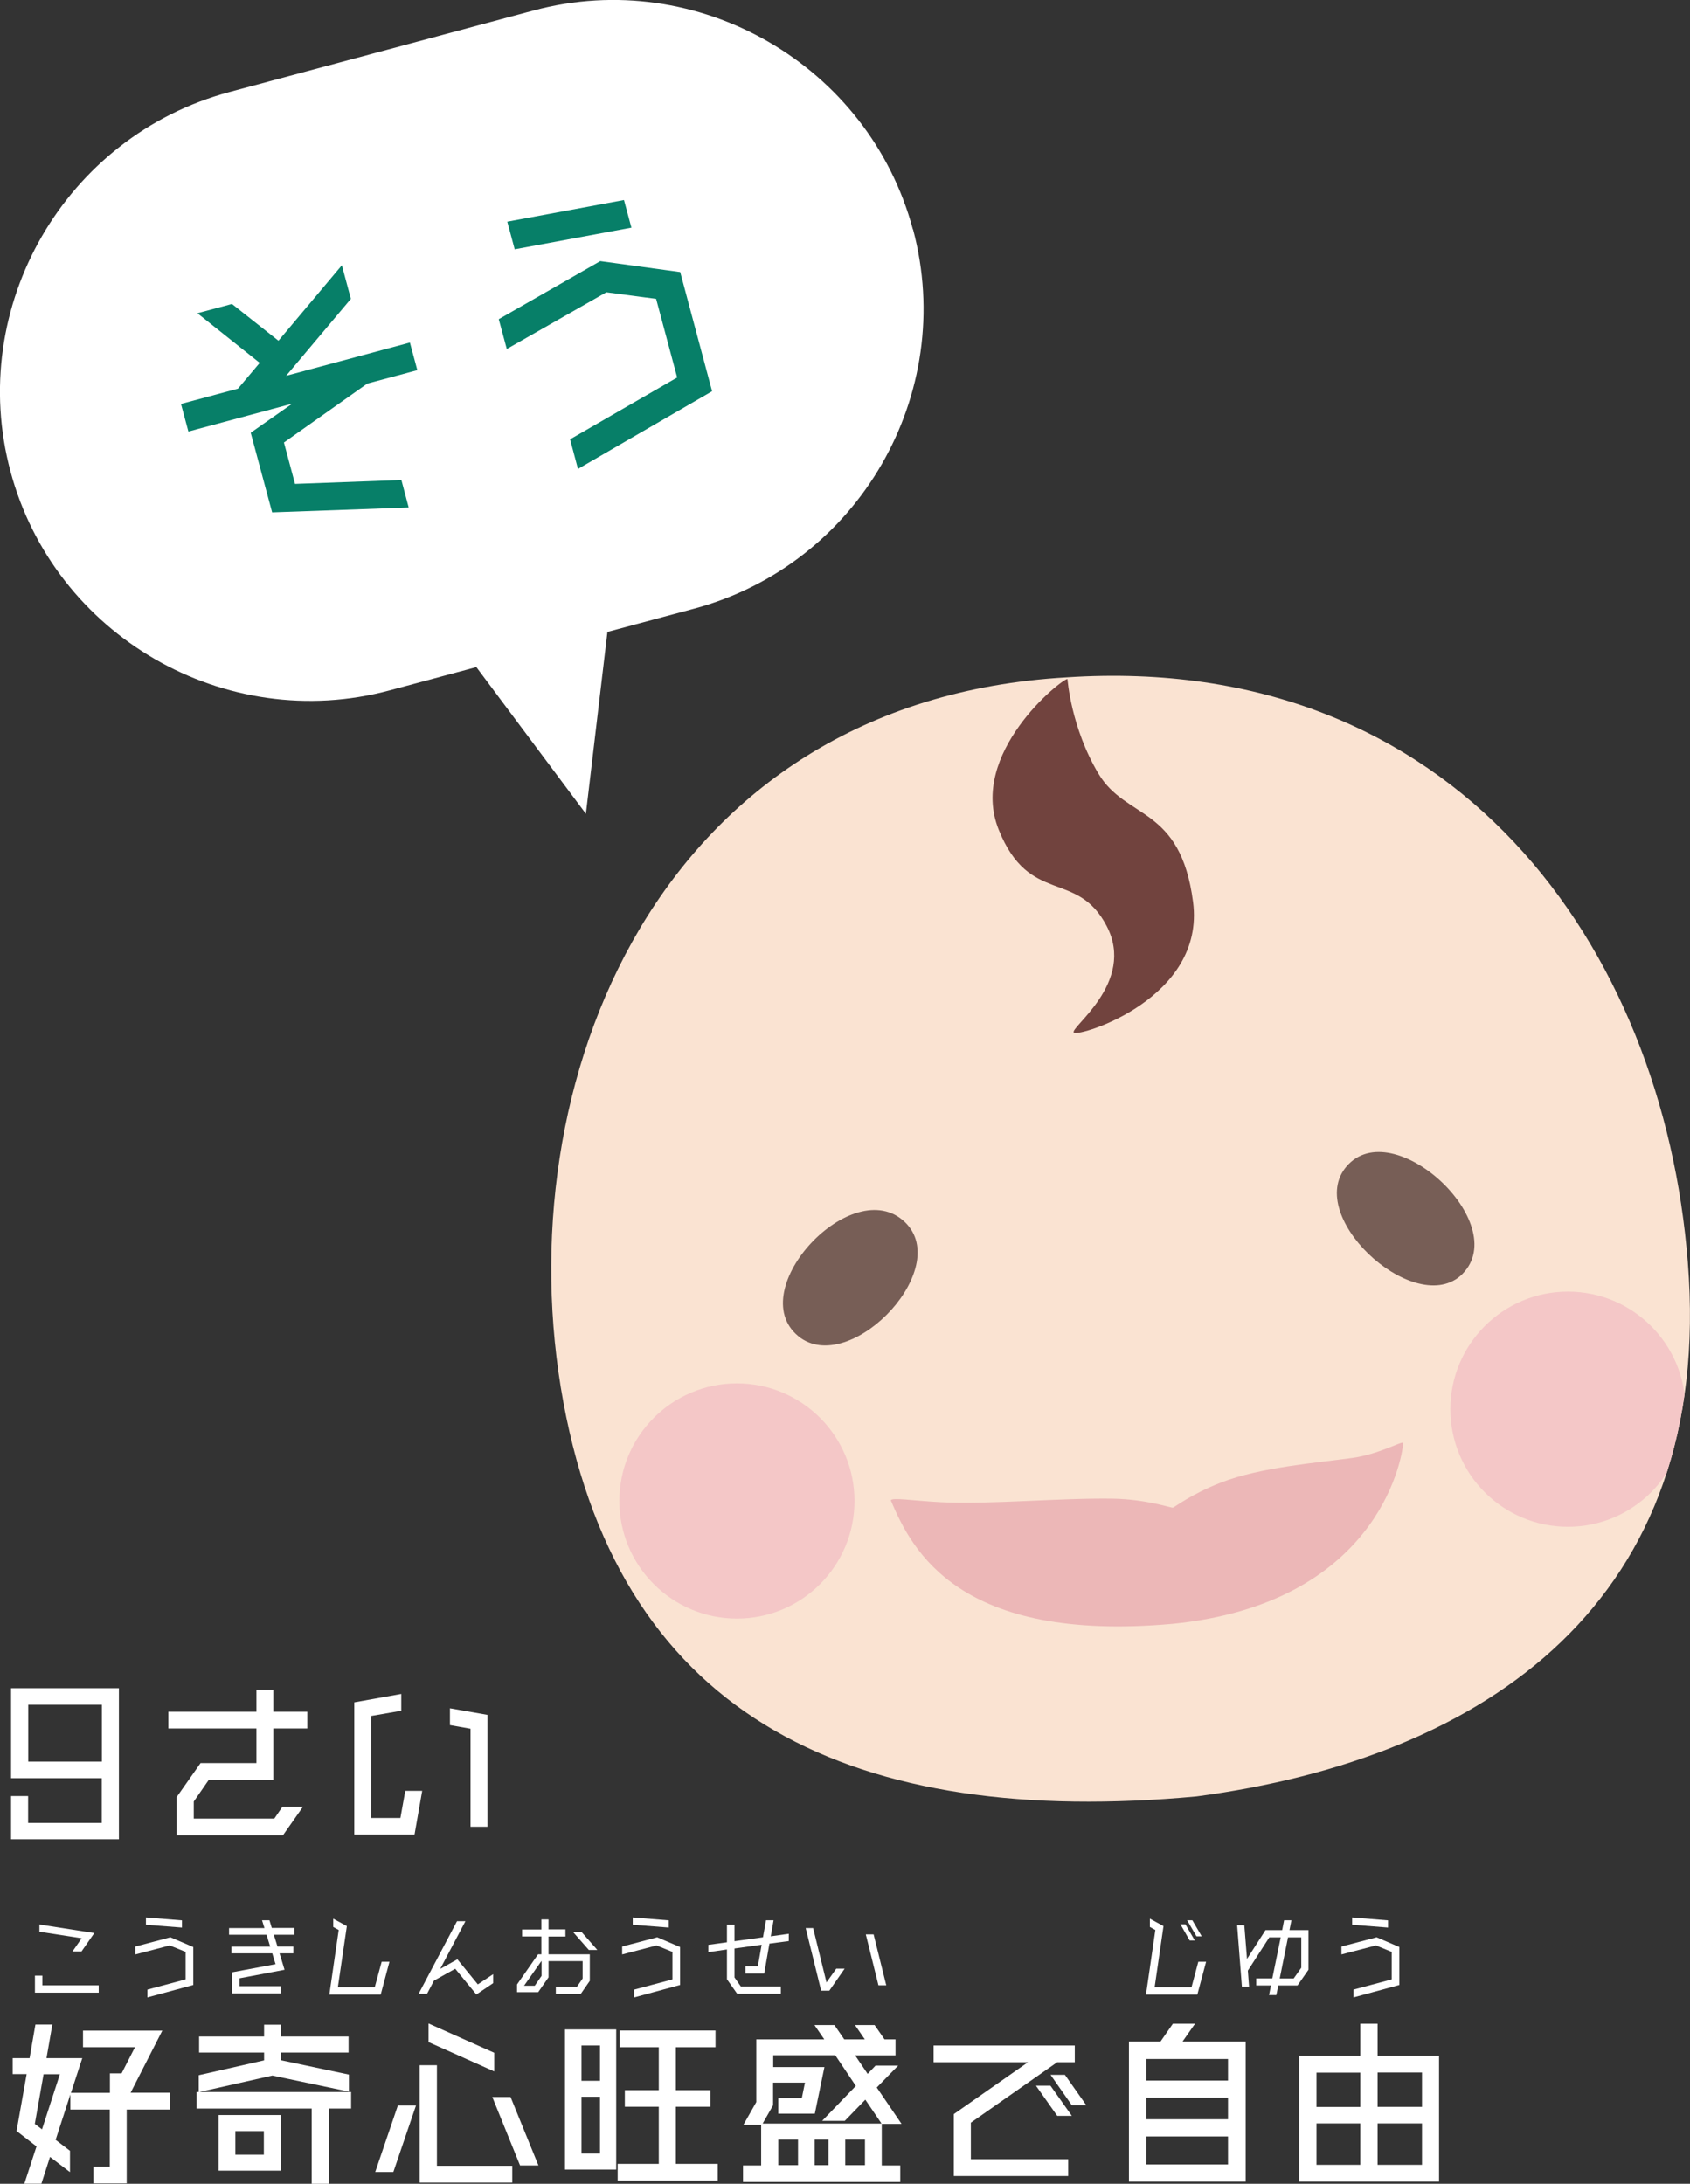<?xml version="1.0" encoding="UTF-8"?><svg id="_イヤー_2" xmlns="http://www.w3.org/2000/svg" xmlns:xlink="http://www.w3.org/1999/xlink" viewBox="0 0 138.86 179.39"><rect x="0" y="0" width="138.86" height="179.39" fill="#333333" stroke="none"/><defs><style>.cls-1{fill:#fae3d2;}.cls-2{fill:#ecb7b7;}.cls-3{fill:#fff;}.cls-4{fill:#077f68;}.cls-5{clip-path:url(#clippath);}.cls-6{fill:none;}.cls-7{fill:#71433e;}.cls-8{fill:#f4c7c7;}.cls-9{fill:#775e56;}</style><clipPath id="clippath"><path class="cls-6" d="M87.65,55.64c31.98-2.1,49.02,22.2,51.03,48.06,2.2,27.76-16.45,40.7-40.37,43.87-27.9,2.57-47.18-6.19-52.02-32.38-4.84-26.19,7.76-57.64,41.36-59.55Z"/></clipPath></defs><g id="_イヤー_7"><g><g><g><path class="cls-1" d="M87.65,55.64c31.98-2.1,49.02,22.2,51.03,48.06,2.2,27.76-16.45,40.7-40.37,43.87-27.9,2.57-47.18-6.19-52.02-32.38-4.84-26.19,7.76-57.64,41.36-59.55Z"/><path class="cls-9" d="M110.82,95.62c3.97-4.01,13.68,5.21,9.15,9.21-3.95,3.35-13.12-5.2-9.15-9.21Z"/><path class="cls-9" d="M74.15,100.21c-4.42-3.68-13.33,6.1-8.35,9.71,4.34,3.01,12.77-6.03,8.35-9.71Z"/><path class="cls-2" d="M115.3,118.52c-.14-.14-2.01,.94-4.16,1.24-2.96,.41-7.55,.76-10.8,2.02-2.46,.95-3.87,2.06-3.97,2.07-.16,.02-2.18-.69-4.93-.74-4.23-.07-10.23,.49-14.11,.29-2.35-.12-3.96-.4-4.14-.16,1.75,4.14,5.59,11.73,23.17,10.15,16.62-1.66,18.82-13.26,18.94-14.88Z"/><path class="cls-7" d="M87.7,55.78c-.48,0-8.16,6.12-5.64,12.38,2.52,6.26,6.43,3.23,8.87,7.91,2.44,4.67-3.15,8.41-2.69,8.76s10.82-2.8,9.79-10.73c-1.03-7.93-5.5-6.74-7.77-10.54-2.27-3.8-2.55-7.78-2.55-7.78Z"/><g class="cls-5"><g><circle class="cls-8" cx="60.55" cy="123.3" r="9.66"/><circle class="cls-8" cx="128.83" cy="115.76" r="9.66"/></g></g></g><g><path class="cls-3" d="M75.01,18.85C71.38,5.34,57.36-2.76,43.85,.86L18.85,7.56C5.34,11.18-2.76,25.2,.86,38.72H.86c3.62,13.52,17.64,21.61,31.16,17.99l7.12-1.91,9,12.05,1.77-14.94,7.12-1.91c13.51-3.62,21.61-17.64,17.99-31.16Z"/><g><polygon class="cls-4" points="34.29 30.41 33.68 28.14 23.51 30.87 28.83 24.55 28.09 21.79 22.88 27.99 19.06 24.97 16.22 25.73 21.34 29.81 19.55 31.93 14.87 33.18 15.48 35.45 24.01 33.16 20.6 35.55 22.36 42.09 33.58 41.69 32.98 39.43 24.24 39.75 23.33 36.35 30.18 31.51 34.29 30.41"/><polygon class="cls-4" points="51.88 18.7 51.27 16.43 41.68 18.21 42.29 20.48 51.88 18.7"/><polygon class="cls-4" points="55.89 22.35 49.32 21.45 40.98 26.22 41.64 28.67 49.82 24.01 53.91 24.55 55.64 31.01 46.84 36.09 47.49 38.52 58.51 32.14 55.89 22.35"/></g></g></g><g><path class="cls-3" d="M9.77,138.68H.91v7.39h7.45v3.68H2.31v-2.21H.91v3.55H9.77v-12.41Zm-7.45,6.03v-4.67h6.05v4.67H2.31Z"/><polygon class="cls-3" points="21.07 144.83 16.48 144.83 14.51 147.63 14.51 150.76 23.25 150.76 24.9 148.41 23.21 148.41 22.54 149.39 15.92 149.39 15.92 147.99 17.16 146.2 22.46 146.2 22.46 141.99 25.25 141.99 25.25 140.61 22.46 140.61 22.46 138.8 21.07 138.8 21.07 140.61 13.83 140.61 13.83 141.99 21.07 141.99 21.07 144.83"/><polygon class="cls-3" points="34.69 147.11 33.3 147.11 32.9 149.34 30.5 149.34 30.5 140.96 32.97 140.53 32.97 139.15 29.11 139.84 29.11 150.7 34.06 150.7 34.69 147.11"/><polygon class="cls-3" points="38.66 150.06 40.05 150.06 40.05 140.87 36.97 140.33 36.97 141.71 38.66 142.01 38.66 150.06"/><path class="cls-3" d="M13.34,166.81H6.82v1.36h4.27l-1.1,2.15h-.96v1.6h-3.2l.93-2.85H3.82l.48-2.76h-1.39l-.48,2.76H1.04v1.31h1.15l-.83,4.67,1.64,1.27-1,3.06h1.4l.71-2.2,1.64,1.25v-1.75l-1.18-.9,1.21-3.73v1.24h3.24v4.7h-1.35v1.36h2.74v-6.06h3.56v-1.38h-3.24l2.61-5.11Zm-8.42,3.58l-1.47,4.53-.59-.45,.72-4.08h1.34Z"/><polygon class="cls-3" points="22.38 170.5 28.67 171.82 28.67 170.42 23.09 169.24 23.09 168.61 28.64 168.61 28.64 167.29 23.09 167.29 23.09 166.32 21.7 166.32 21.7 167.29 16.36 167.29 16.36 168.61 21.7 168.61 21.7 169.25 16.33 170.47 16.33 171.85 16.15 171.85 16.15 173.21 25.61 173.21 25.61 179.39 27.03 179.39 27.03 173.21 28.85 173.21 28.85 171.85 16.38 171.85 22.38 170.5"/><path class="cls-3" d="M17.96,178.31h5.11v-4.57h-5.11v4.57Zm3.72-3.25v1.94h-2.34v-1.94h2.34Z"/><polygon class="cls-3" points="30.83 178.42 32.32 178.42 34.18 172.96 32.69 172.96 30.83 178.42"/><polygon class="cls-3" points="35.9 169.65 34.48 169.65 34.48 179.29 42.09 179.29 42.09 177.91 35.9 177.91 35.9 169.65"/><polygon class="cls-3" points="35.21 167.75 40.61 170.16 40.61 168.63 35.21 166.22 35.21 167.75"/><polygon class="cls-3" points="40.45 172.26 42.73 177.88 44.24 177.88 41.95 172.26 40.45 172.26"/><path class="cls-3" d="M46.42,178.22h4.21v-11.51h-4.21v11.51Zm2.88-5.98v4.67h-1.52v-4.67h1.52Zm0-4.21v2.9h-1.52v-2.9h1.52Z"/><polygon class="cls-3" points="55.53 173.06 58.38 173.06 58.38 171.7 55.53 171.7 55.53 168.17 58.79 168.17 58.79 166.8 50.92 166.8 50.92 168.17 54.13 168.17 54.13 171.7 51.34 171.7 51.34 173.06 54.13 173.06 54.13 177.75 50.75 177.75 50.75 179.12 58.97 179.12 58.97 177.75 55.53 177.75 55.53 173.06"/><path class="cls-3" d="M74.07,174.46l-2.03-2.98,1.76-1.8h-1.86l-.65,.68-1.03-1.52h3.32v-1.31h-.9l-.82-1.18h-1.61l.81,1.18h-1.69l-.81-1.18h-1.64l.81,1.18h-5.59v5.15l-1.06,1.87h1.46v3.33h-1.49v1.36h12.92v-1.36h-1.52v-3.41h1.61Zm-3,1.3v2.1h-1.62v-2.1h1.62Zm-3,0v2.1h-1.13v-2.1h1.13Zm-2.5,0v2.1h-1.62v-2.1h1.62Zm-2.9-1.33l.85-1.49v-1.86h2.62l-.26,1.28h-1.93v1.27h3l.79-3.83h-4.21v-.97h5.1l1.69,2.52-2.77,2.87h1.86l1.69-1.74,1.33,1.96h-9.75Z"/><polygon class="cls-3" points="79.77 174.37 86.87 169.4 88.31 169.4 88.31 168.03 76.71 168.03 76.71 169.4 84.47 169.4 78.42 173.63 78.37 173.67 78.37 178.75 87.77 178.75 87.77 177.37 79.77 177.37 79.77 174.37"/><polygon class="cls-3" points="85.12 171.33 86.87 173.81 88.07 173.81 86.31 171.33 85.12 171.33"/><polygon class="cls-3" points="86.32 170.44 88.06 172.93 89.25 172.93 87.5 170.44 86.32 170.44"/><path class="cls-3" d="M98.19,166.24h-1.82l-1.02,1.47h-2.59v11.5h9.59v-11.5h-5.19l1.03-1.47Zm-4,4.67v-1.77h6.71v1.77h-6.71Zm0,3.18v-1.77h6.71v1.77h-6.71Zm0,3.71v-2.3h6.71v2.3h-6.71Z"/><path class="cls-3" d="M113.19,168.88v-2.64h-1.42v2.64h-5.01v10.33h11.48v-10.33h-5.06Zm-5.02,4.2v-2.82h3.6v2.82h-3.6Zm0,4.75v-3.4h3.6v3.4h-3.6Zm8.67-3.4v3.4h-3.65v-3.4h3.65Zm-3.65-1.36v-2.82h3.65v2.82h-3.65Z"/><polygon class="cls-3" points="6.7 160.3 7.75 158.79 3.24 158.09 3.24 158.68 6.71 159.22 5.96 160.3 6.7 160.3"/><polygon class="cls-3" points="2.87 163.69 8.11 163.69 8.11 163.09 3.48 163.09 3.48 162.29 2.87 162.29 2.87 163.69"/><polygon class="cls-3" points="11.12 159.9 11.12 160.55 13.95 159.81 15.25 160.34 15.25 162.6 12.11 163.44 12.11 164.08 15.88 163.06 15.88 159.94 14 159.14 11.12 159.9"/><polygon class="cls-3" points="14.95 157.75 11.99 157.51 11.99 158.11 14.95 158.34 14.95 157.75"/><polygon class="cls-3" points="24.18 158.37 22.33 158.37 22.14 157.74 21.53 157.74 21.73 158.38 18.82 158.38 18.82 158.93 21.9 158.93 22.2 159.91 19.02 159.91 19.02 160.46 22.37 160.46 22.64 161.35 19.06 162.02 19.06 163.75 23.06 163.75 23.06 163.16 19.68 163.16 19.68 162.51 23.38 161.81 22.97 160.46 24.1 160.46 24.1 159.9 22.8 159.9 22.5 158.93 24.18 158.93 24.18 158.37"/><polygon class="cls-3" points="31.28 163.85 32 161.15 31.36 161.15 30.79 163.25 27.76 163.25 28.5 158.22 27.38 157.61 27.38 158.29 27.83 158.54 27.06 163.85 31.28 163.85"/><polygon class="cls-3" points="35.66 162.7 37.4 161.73 37.39 161.71 39.14 163.84 40.52 162.91 40.52 162.17 39.26 163.01 37.58 160.95 36.17 161.74 38.24 157.82 37.55 157.82 34.4 163.78 35.09 163.78 35.66 162.7"/><path class="cls-3" d="M47.39,163.21h-1.72v.58h2.05l.74-1.07v-2.18h-3.39v-1.46h1.39v-.59h-1.39v-.82h-.59v.83h-1.58v.57h1.58v1.47h-.27l-1.73,2.48v.63h1.74l.85-1.22v-1.33h2.8v1.43l-.47,.68Zm-2.9-.89l-.55,.8h-.88l1.42-2.02h.02v1.22Z"/><polygon class="cls-3" points="49.08 160.18 47.78 158.7 47.08 158.7 48.38 160.18 49.08 160.18"/><polygon class="cls-3" points="54.95 157.75 51.99 157.51 51.99 158.11 54.95 158.34 54.95 157.75"/><polygon class="cls-3" points="55.25 160.34 55.25 162.6 52.11 163.44 52.11 164.08 55.88 163.06 55.88 159.94 54 159.14 51.12 159.9 51.12 160.55 53.95 159.81 55.25 160.34"/><polygon class="cls-3" points="64.16 163.18 60.87 163.18 60.35 162.44 60.35 160.06 62.58 159.75 62.27 161.53 61.25 161.53 61.25 162.12 62.79 162.12 63.22 159.66 64.81 159.45 64.81 158.85 63.33 159.06 63.56 157.74 62.94 157.74 62.69 159.14 60.35 159.46 60.35 158.11 59.73 158.11 59.73 159.55 58.2 159.76 58.2 160.36 59.73 160.14 59.73 162.59 60.57 163.78 64.16 163.78 64.16 163.18"/><polygon class="cls-3" points="72.82 163.09 71.78 158.9 71.14 158.9 72.18 163.09 72.82 163.09"/><polygon class="cls-3" points="68.14 163.53 69.4 161.72 68.71 161.72 67.91 162.85 66.81 158.38 66.2 158.38 67.47 163.53 68.14 163.53"/><polygon class="cls-3" points="98.17 159.4 97.4 158.07 96.99 158.07 97.75 159.4 98.17 159.4"/><polygon class="cls-3" points="98.74 159.06 97.97 157.74 97.54 157.74 98.31 159.06 98.74 159.06"/><polygon class="cls-3" points="98.38 163.85 99.1 161.15 98.46 161.15 97.9 163.25 94.87 163.25 95.6 158.22 94.48 157.61 94.48 158.29 94.93 158.54 94.16 163.85 98.38 163.85"/><path class="cls-3" d="M107.52,158.55h-1.57l.16-.81h-.6l-.16,.81h-1.37l-1.52,2.37-.22-2.77h-.59l.39,5.04h.59l-.1-1.31,1.76-2.73h.94l-.69,3.37h-1.32v.58h1.21l-.16,.79h.6l.16-.79h1.58l.9-1.29v-3.25Zm-.6,3.09l-.62,.88h-1.15l.68-3.37h1.09v2.49Z"/><polygon class="cls-3" points="114.05 157.75 111.1 157.51 111.1 158.11 114.05 158.34 114.05 157.75"/><polygon class="cls-3" points="114.35 160.34 114.35 162.6 111.21 163.44 111.21 164.08 114.98 163.06 114.98 159.94 113.11 159.14 110.22 159.9 110.22 160.55 113.06 159.81 114.35 160.34"/></g></g></g></svg>